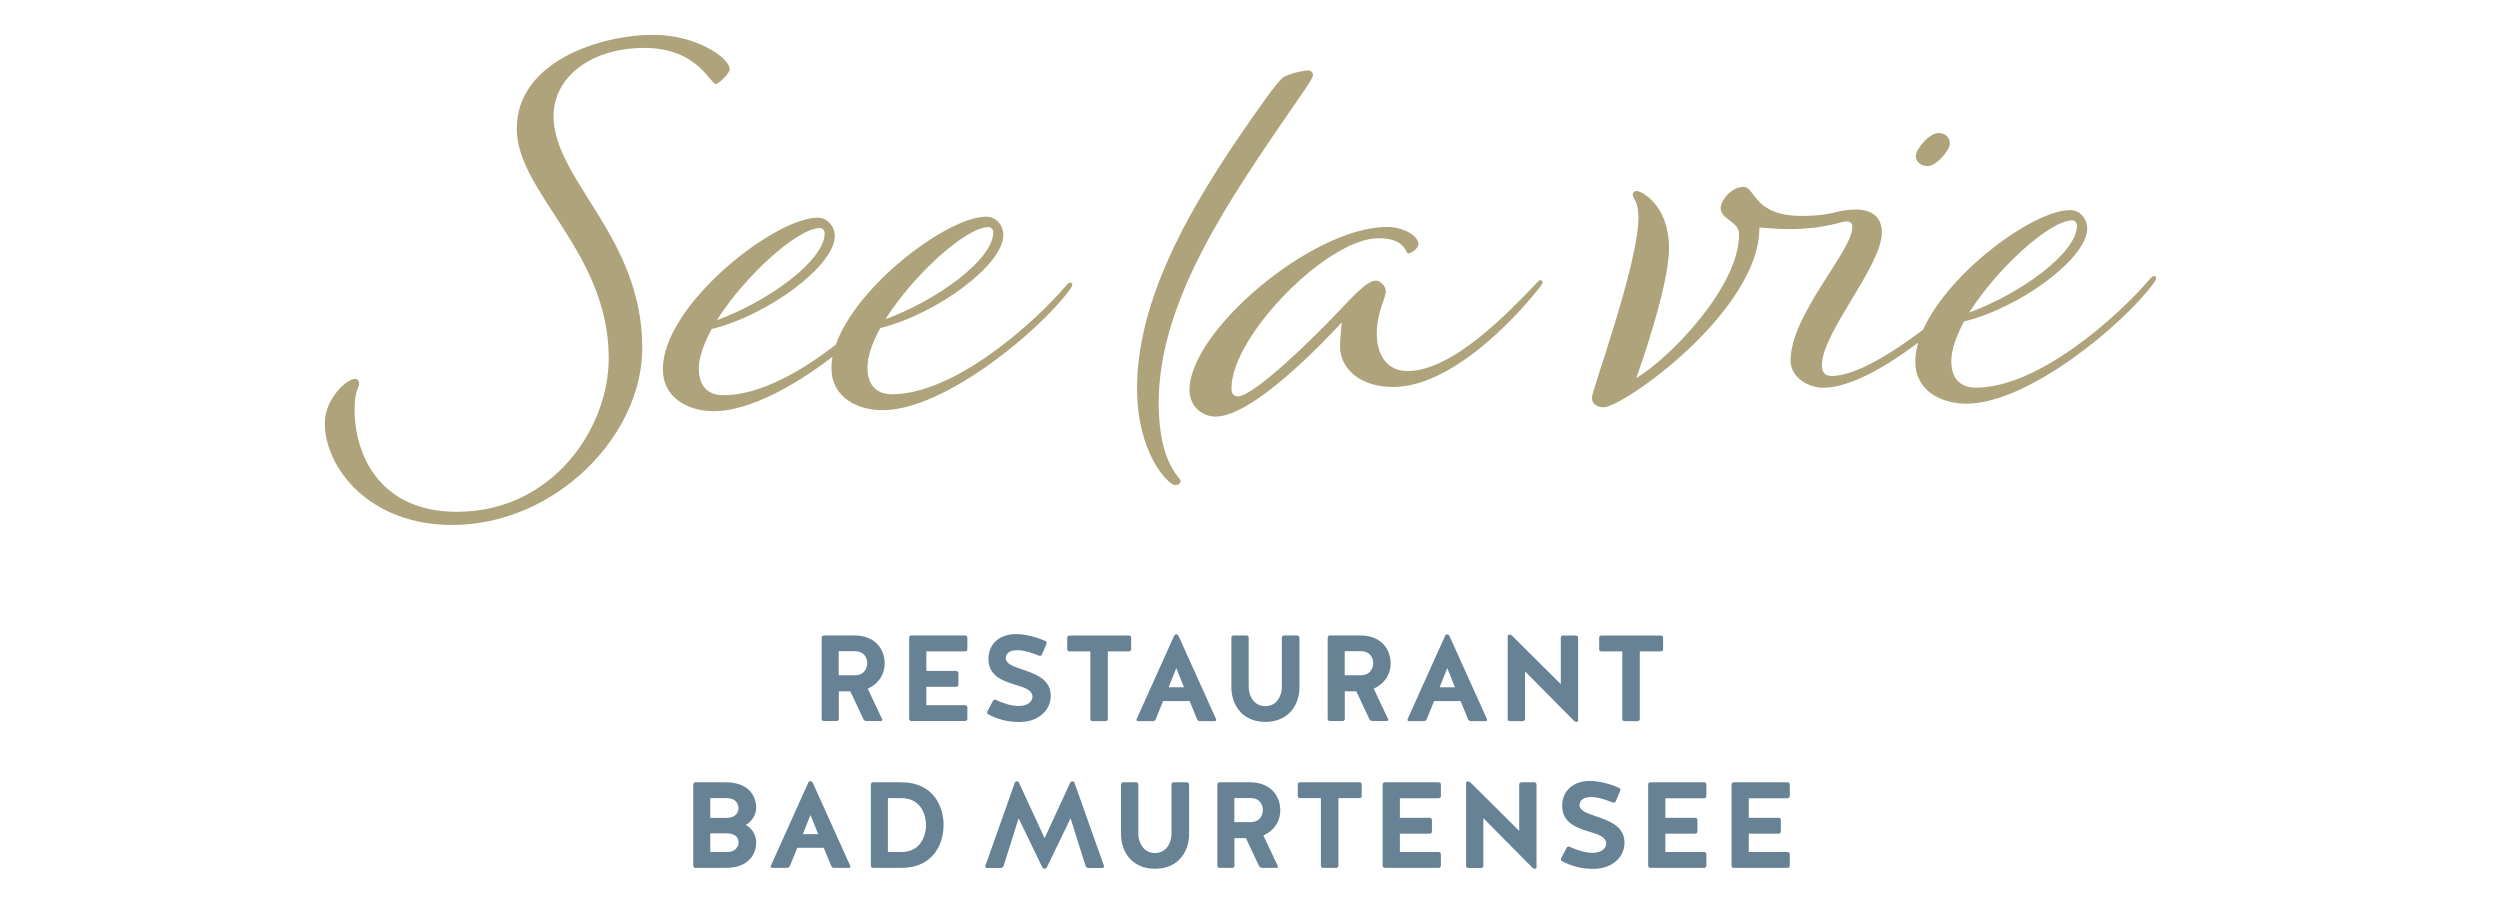 <?xml version="1.0" encoding="UTF-8"?>
<svg width="331px" height="120px" viewBox="0 0 331 120" version="1.1" xmlns="http://www.w3.org/2000/svg" xmlns:xlink="http://www.w3.org/1999/xlink">
    <!-- Generator: Sketch 52.6 (67491) - http://www.bohemiancoding.com/sketch -->
    <title>logos/seelavie-large</title>
    <desc>Created with Sketch.</desc>
    <g id="logos/seelavie-large" stroke="none" stroke-width="1" fill="none" fill-rule="evenodd">
        <g id="logo_see_la_vie_4f" transform="translate(43, 4)" fill-rule="nonzero">
            <path d="M42.221,2.344 C49.332,2.305 51.025,7.111 51.767,7.111 C52.197,7.111 53.617,5.678 53.617,5.183 C53.604,3.581 49.007,0.573 43.393,0.612 C36.283,0.651 25.369,4.246 25.421,13.088 C25.473,21.553 37.52,29.276 37.598,43.302 C37.65,52.692 30.175,63.684 17.633,63.762 C7.436,63.827 3.985,56.43 3.946,50.309 C3.933,47.834 4.545,47.209 4.545,46.845 C4.545,46.467 4.415,46.167 3.985,46.167 C2.878,46.167 -0.013,48.85 9.25358423e-15,52.067 C0.039,57.94 5.9,65.572 17.021,65.507 C30.5,65.429 42.117,53.734 42.039,41.922 C41.948,27.271 30.344,19.86 30.292,11.395 C30.253,6.447 34.928,2.396 42.221,2.344 Z M242.167,32.532 C242.05,32.532 241.92,32.662 241.673,32.91 C237.375,37.95 226.93,47.287 218.647,47.327 C216.915,47.34 215.366,46.48 215.353,43.823 C215.34,42.339 216.017,40.476 217.046,38.562 C224.521,36.726 233.377,30.175 233.351,26.216 C233.338,25.044 232.465,23.807 231.046,23.82 C226.214,23.846 215.04,32.024 211.615,39.656 C207.369,42.86 202.616,45.764 199.529,45.777 C198.657,45.777 198.227,45.347 198.227,44.357 C198.201,40.033 206.184,31.204 206.158,26.75 C206.145,25.083 205.207,23.728 202.681,23.741 C200.154,23.754 199.777,24.562 195.7,24.588 C189.02,24.627 189.488,20.733 187.821,20.746 C186.154,20.759 184.8,22.621 184.813,23.546 C184.826,25.096 187.235,25.265 187.248,26.997 C187.287,33.926 178.132,43.38 173.639,46.063 C173.639,46.063 178.015,34.043 177.976,28.794 C177.937,23.051 174.277,21.28 173.665,21.28 C173.418,21.28 173.17,21.527 173.17,21.775 C173.17,22.27 173.913,22.569 173.926,24.731 C173.965,30.852 167.766,47.704 167.766,48.629 C167.766,49.553 168.521,49.918 169.315,49.918 C171.972,49.905 190.009,37.116 189.944,26.112 C189.944,26.112 192.236,26.346 194.151,26.333 C198.54,26.307 200.884,25.304 201.444,25.304 C202.004,25.304 202.251,25.604 202.251,26.047 C202.264,29.263 194.033,37.663 194.073,43.784 C194.086,46.011 196.508,47.353 198.422,47.34 C201.978,47.313 206.705,44.566 210.977,41.362 C210.716,42.234 210.573,43.094 210.586,43.927 C210.612,47.756 214.024,49.462 217.423,49.449 C225.641,49.397 238.195,38.874 242.115,33.535 C242.298,33.287 242.48,32.975 242.48,32.858 C242.48,32.649 242.298,32.532 242.167,32.532 Z M231.371,25.174 C231.684,25.174 231.996,25.473 231.996,25.851 C232.022,29.498 224.443,34.928 217.723,37.377 C221.46,31.477 228.402,25.187 231.371,25.174 Z M212.214,17.998 C213.386,17.985 215.17,15.875 215.157,15.016 C215.157,14.143 214.467,13.596 213.66,13.609 C212.422,13.622 210.638,15.732 210.651,16.722 C210.664,17.386 211.354,17.998 212.214,17.998 Z M128.644,9.481 C129.998,7.553 130.845,6.316 130.845,5.939 C130.845,5.574 130.532,5.327 130.285,5.327 C129.542,5.327 127.745,5.717 126.833,6.277 C126.586,6.46 125.661,7.527 124.437,9.26 C116.285,20.681 107.468,34.342 107.546,47.574 C107.598,56.104 111.7,60.22 112.573,60.22 C113.068,60.22 113.315,59.972 113.315,59.66 C113.315,59.23 110.463,57.446 110.411,49.54 C110.32,35.866 119.814,22.335 128.644,9.481 Z M98.677,33.405 C98.56,33.405 98.43,33.535 98.182,33.782 C93.885,38.822 83.427,48.147 75.144,48.199 C73.412,48.212 71.862,47.353 71.849,44.696 C71.836,43.211 72.513,41.349 73.542,39.434 C81.018,37.598 89.873,31.047 89.847,27.088 C89.834,25.916 88.962,24.679 87.542,24.692 C82.489,24.718 70.456,33.704 67.669,41.622 C63.059,45.204 57.589,48.303 52.822,48.329 C51.09,48.342 49.54,47.483 49.527,44.826 C49.514,43.341 50.192,41.479 51.22,39.565 C58.696,37.728 67.552,31.178 67.526,27.219 C67.513,26.047 66.64,24.809 65.22,24.822 C59.477,24.861 44.709,36.452 44.761,44.917 C44.787,48.746 48.199,50.465 51.598,50.439 C56.208,50.413 62.186,47.092 67.226,43.237 C67.135,43.758 67.07,44.279 67.083,44.787 C67.109,48.616 70.521,50.335 73.92,50.309 C82.138,50.257 94.692,39.734 98.612,34.394 C98.794,34.147 98.977,33.834 98.977,33.717 C98.99,33.535 98.807,33.405 98.677,33.405 Z M87.881,26.06 C88.193,26.06 88.506,26.359 88.506,26.737 C88.532,30.383 80.953,35.814 74.233,38.262 C77.957,32.363 84.912,26.073 87.881,26.06 Z M65.559,26.19 C65.872,26.19 66.184,26.489 66.184,26.867 C66.21,30.513 58.631,35.944 51.911,38.393 C55.648,32.493 62.59,26.216 65.559,26.19 Z M160.941,33.092 C160.824,33.092 160.759,33.157 160.512,33.405 C156.826,37.26 149.39,45.1 143.399,45.126 C140.495,45.139 139.31,42.807 139.284,40.268 C139.271,37.299 140.495,35.567 140.482,34.512 C140.482,33.834 139.674,33.157 139.18,33.157 C138.073,33.157 136.471,34.837 133.957,37.52 C131.248,40.385 123.083,48.473 120.856,48.486 C120.361,48.486 120.048,48.121 120.048,47.444 C120.009,40.515 132.72,27.583 139.466,27.544 C143.178,27.518 143.06,29.563 143.438,29.563 C143.816,29.563 144.793,28.938 144.793,28.313 C144.793,27.206 142.8,26.033 140.573,26.047 C130.675,26.112 114.448,39.864 114.487,47.652 C114.5,49.814 116.18,51.168 117.965,51.155 C122.848,51.129 132.004,41.544 134.647,38.692 C134.647,38.692 134.413,40.919 134.413,41.844 C134.426,44.93 137.226,47.261 141.498,47.235 C148.921,47.183 157.087,38.848 160.889,34.004 C161.072,33.756 161.254,33.509 161.254,33.379 C161.241,33.209 161.059,33.092 160.941,33.092 Z" id="Shape" fill="#AEA37A"></path>
            <path d="M84.807,80.132 L77.645,80.132 C77.501,80.132 77.371,80.262 77.371,80.406 L77.371,91.189 C77.371,91.332 77.501,91.462 77.645,91.462 L84.807,91.462 C84.951,91.462 85.081,91.332 85.081,91.189 L85.081,89.639 C85.081,89.496 84.951,89.366 84.807,89.366 L79.65,89.366 L79.65,86.93 L83.622,86.93 C83.766,86.93 83.896,86.8 83.896,86.657 L83.896,85.107 C83.896,84.964 83.766,84.833 83.622,84.833 L79.65,84.833 L79.65,82.242 L84.807,82.242 C84.951,82.242 85.081,82.112 85.081,81.968 L85.081,80.419 C85.081,80.262 84.951,80.132 84.807,80.132 Z M106.765,81.968 L106.765,80.419 C106.765,80.275 106.634,80.145 106.491,80.145 L98.573,80.145 C98.43,80.145 98.3,80.275 98.3,80.419 L98.3,81.968 C98.3,82.112 98.43,82.242 98.573,82.242 L101.36,82.242 L101.36,91.202 C101.36,91.345 101.49,91.475 101.633,91.475 L103.405,91.475 C103.548,91.475 103.678,91.345 103.678,91.202 L103.678,82.242 L106.491,82.242 C106.634,82.242 106.765,82.112 106.765,81.968 Z M98.977,99.446 C98.847,99.446 98.729,99.524 98.69,99.641 L95.304,106.973 L91.918,99.641 C91.866,99.524 91.762,99.446 91.632,99.446 C91.501,99.446 91.384,99.524 91.358,99.641 L87.451,110.659 C87.399,110.789 87.503,110.919 87.633,110.919 L89.522,110.919 C89.678,110.919 89.834,110.802 89.873,110.659 L91.866,104.342 L94.992,110.815 C95.057,110.932 95.174,111.01 95.304,111.01 C95.434,111.01 95.552,110.932 95.617,110.815 L98.742,104.342 L100.735,110.659 C100.787,110.802 100.93,110.919 101.087,110.919 L102.988,110.919 C103.118,110.919 103.209,110.789 103.17,110.659 L99.263,99.641 C99.224,99.524 99.107,99.446 98.977,99.446 Z M156.891,91.475 L158.636,91.475 C158.78,91.475 158.91,91.345 158.91,91.202 L158.91,84.886 L165.408,91.449 C165.513,91.527 165.617,91.58 165.747,91.58 C165.864,91.58 165.942,91.501 165.942,91.384 L165.942,80.419 C165.942,80.275 165.812,80.145 165.669,80.145 L163.924,80.145 C163.78,80.145 163.65,80.275 163.65,80.419 L163.65,86.579 L157.217,80.184 C157.1,80.067 156.969,80.028 156.826,80.028 C156.709,80.028 156.618,80.119 156.618,80.249 L156.618,91.215 C156.618,91.345 156.748,91.475 156.891,91.475 Z M64.296,99.42 C64.179,99.42 64.074,99.498 64.022,99.602 L59.047,110.659 C58.995,110.776 59.087,110.906 59.204,110.906 L61.209,110.906 C61.366,110.906 61.522,110.815 61.587,110.646 L62.564,108.249 L66.067,108.249 L67.057,110.646 C67.109,110.802 67.265,110.906 67.434,110.906 L69.427,110.906 C69.557,110.906 69.635,110.776 69.583,110.659 L64.595,99.602 C64.543,99.511 64.426,99.42 64.296,99.42 Z M63.293,106.439 L64.309,103.9 L65.325,106.439 L63.293,106.439 Z M76.329,99.576 L72.579,99.576 C72.435,99.576 72.305,99.706 72.305,99.849 L72.305,110.633 C72.305,110.776 72.435,110.906 72.579,110.906 L76.329,110.906 C80.64,110.906 81.929,107.65 81.929,105.215 C81.942,102.858 80.64,99.576 76.329,99.576 Z M76.329,108.809 L74.558,108.809 L74.558,101.673 L76.329,101.673 C79.194,101.673 79.611,104.316 79.611,105.241 C79.611,106.166 79.194,108.809 76.329,108.809 Z M73.803,91.228 L71.888,87.178 C73.165,86.631 74.128,85.446 74.128,83.805 C74.128,82.294 73.191,80.132 70.078,80.132 L66.067,80.132 C65.924,80.132 65.793,80.262 65.793,80.406 L65.793,91.189 C65.793,91.332 65.924,91.462 66.067,91.462 L67.786,91.462 C67.929,91.462 68.06,91.332 68.06,91.189 L68.06,87.529 L69.583,87.529 L71.315,91.215 C71.38,91.358 71.537,91.462 71.706,91.462 L73.647,91.462 C73.777,91.475 73.855,91.345 73.803,91.228 Z M70.221,85.407 L68.047,85.407 L68.047,82.216 L70.156,82.216 C71.537,82.216 71.823,83.258 71.823,83.805 C71.823,84.313 71.537,85.38 70.221,85.407 Z M91.983,91.593 C94.353,91.593 95.994,90.186 96.112,88.337 C96.255,85.901 94.002,85.198 92.244,84.599 C91.124,84.208 90.186,83.896 90.16,83.14 C90.199,82.346 90.902,82.086 91.697,82.086 C92.687,82.086 93.911,82.541 94.575,82.815 C94.718,82.867 94.887,82.802 94.953,82.659 L95.552,81.252 C95.617,81.109 95.552,80.94 95.421,80.874 C93.624,80.08 92.153,79.95 91.54,79.95 C89.405,79.95 87.868,81.187 87.868,83.258 C87.868,85.719 90.173,86.266 91.879,86.8 C92.986,87.139 93.82,87.581 93.689,88.389 C93.572,89.053 92.869,89.47 91.879,89.47 C90.863,89.47 89.86,89.131 88.845,88.662 C88.714,88.597 88.532,88.662 88.467,88.793 L87.725,90.199 C87.66,90.329 87.712,90.512 87.842,90.577 C89.131,91.241 90.381,91.593 91.983,91.593 Z M57.12,102.962 C57.12,101.451 56.182,99.576 53.07,99.576 L49.059,99.576 C48.915,99.576 48.785,99.706 48.785,99.849 L48.785,110.633 C48.785,110.776 48.915,110.906 49.059,110.906 L53.07,110.906 C56.182,110.906 57.12,109.044 57.12,107.533 C57.12,106.465 56.482,105.606 55.727,105.215 C56.534,104.837 57.12,103.795 57.12,102.962 Z M53.226,108.809 L51.038,108.809 L51.038,106.335 L53.278,106.335 C54.593,106.374 54.789,107.129 54.789,107.546 C54.789,107.846 54.593,108.809 53.226,108.809 Z M53.278,104.29 L51.038,104.29 L51.038,101.673 L53.226,101.673 C54.58,101.673 54.776,102.662 54.776,102.962 C54.789,103.327 54.593,104.251 53.278,104.29 Z M168.208,104.043 C167.088,103.652 166.151,103.34 166.125,102.584 C166.164,101.79 166.867,101.529 167.661,101.529 C168.651,101.529 169.875,101.985 170.54,102.259 C170.683,102.311 170.852,102.246 170.917,102.102 L171.516,100.696 C171.581,100.553 171.516,100.383 171.386,100.318 C169.589,99.524 168.117,99.393 167.505,99.393 C165.369,99.393 163.833,100.631 163.833,102.701 C163.833,105.163 166.138,105.71 167.844,106.244 C168.951,106.582 169.784,107.025 169.654,107.833 C169.537,108.497 168.833,108.913 167.844,108.913 C166.828,108.913 165.825,108.575 164.809,108.106 C164.679,108.041 164.497,108.106 164.432,108.236 L163.689,109.643 C163.624,109.773 163.676,109.955 163.807,110.02 C165.109,110.685 166.346,111.036 167.948,111.036 C170.318,111.036 171.959,109.63 172.076,107.78 C172.22,105.358 169.967,104.642 168.208,104.043 Z M151.734,91.475 L153.727,91.475 C153.857,91.475 153.935,91.345 153.883,91.228 L148.895,80.171 C148.843,80.08 148.739,79.989 148.608,79.989 C148.491,79.989 148.387,80.067 148.335,80.171 L143.36,91.228 C143.308,91.345 143.399,91.475 143.516,91.475 L145.522,91.475 C145.678,91.475 145.834,91.384 145.9,91.215 L146.876,88.819 L150.38,88.819 L151.369,91.215 C151.408,91.371 151.578,91.475 151.734,91.475 Z M147.606,86.995 L148.621,84.456 L149.637,86.995 L147.606,86.995 Z M177.194,81.968 L177.194,80.419 C177.194,80.275 177.064,80.145 176.921,80.145 L169.003,80.145 C168.86,80.145 168.729,80.275 168.729,80.419 L168.729,81.968 C168.729,82.112 168.86,82.242 169.003,82.242 L171.79,82.242 L171.79,91.202 C171.79,91.345 171.92,91.475 172.063,91.475 L173.834,91.475 C173.978,91.475 174.108,91.345 174.108,91.202 L174.108,82.242 L176.921,82.242 C177.077,82.242 177.194,82.112 177.194,81.968 Z M114.149,99.576 L112.378,99.576 C112.234,99.576 112.104,99.706 112.104,99.849 L112.104,106.504 C112.104,107.168 111.674,108.94 109.916,108.94 C108.171,108.94 107.715,107.168 107.715,106.504 L107.715,99.849 C107.715,99.706 107.585,99.576 107.442,99.576 L105.697,99.576 C105.553,99.576 105.423,99.706 105.423,99.849 L105.423,106.504 C105.423,108.419 106.595,111.023 109.929,111.023 C113.263,111.023 114.435,108.419 114.435,106.504 L114.435,99.849 C114.422,99.706 114.292,99.576 114.149,99.576 Z M182.651,99.576 L175.488,99.576 C175.345,99.576 175.215,99.706 175.215,99.849 L175.215,110.633 C175.215,110.776 175.345,110.906 175.488,110.906 L182.651,110.906 C182.794,110.906 182.925,110.776 182.925,110.633 L182.925,109.083 C182.925,108.94 182.794,108.809 182.651,108.809 L177.494,108.809 L177.494,106.374 L181.466,106.374 C181.609,106.374 181.74,106.244 181.74,106.1 L181.74,104.551 C181.74,104.407 181.609,104.277 181.466,104.277 L177.494,104.277 L177.494,101.686 L182.651,101.686 C182.794,101.686 182.925,101.555 182.925,101.412 L182.925,99.862 C182.938,99.706 182.807,99.576 182.651,99.576 Z M193.695,101.673 C193.838,101.673 193.968,101.542 193.968,101.399 L193.968,99.849 C193.968,99.706 193.838,99.576 193.695,99.576 L186.532,99.576 C186.389,99.576 186.259,99.706 186.259,99.849 L186.259,110.633 C186.259,110.776 186.389,110.906 186.532,110.906 L193.695,110.906 C193.838,110.906 193.968,110.776 193.968,110.633 L193.968,109.083 C193.968,108.94 193.838,108.809 193.695,108.809 L188.538,108.809 L188.538,106.374 L192.51,106.374 C192.653,106.374 192.783,106.244 192.783,106.1 L192.783,104.551 C192.783,104.407 192.653,104.277 192.51,104.277 L188.538,104.277 L188.538,101.686 L193.695,101.686 L193.695,101.673 Z M160.16,99.576 L158.415,99.576 C158.272,99.576 158.141,99.706 158.141,99.849 L158.141,106.009 L151.708,99.615 C151.591,99.498 151.46,99.459 151.317,99.459 C151.2,99.459 151.109,99.55 151.109,99.68 L151.109,110.646 C151.109,110.789 151.239,110.919 151.382,110.919 L153.127,110.919 C153.271,110.919 153.401,110.789 153.401,110.646 L153.401,104.329 L159.9,110.893 C160.004,110.971 160.108,111.023 160.238,111.023 C160.355,111.023 160.433,110.945 160.433,110.828 L160.433,99.862 C160.433,99.706 160.303,99.576 160.16,99.576 Z M147.501,99.576 L140.339,99.576 C140.195,99.576 140.065,99.706 140.065,99.849 L140.065,110.633 C140.065,110.776 140.195,110.906 140.339,110.906 L147.501,110.906 C147.645,110.906 147.775,110.776 147.775,110.633 L147.775,109.083 C147.775,108.94 147.645,108.809 147.501,108.809 L142.344,108.809 L142.344,106.374 L146.316,106.374 C146.46,106.374 146.59,106.244 146.59,106.1 L146.59,104.551 C146.59,104.407 146.46,104.277 146.316,104.277 L142.344,104.277 L142.344,101.686 L147.501,101.686 C147.645,101.686 147.775,101.555 147.775,101.412 L147.775,99.862 C147.775,99.706 147.645,99.576 147.501,99.576 Z M129.034,80.406 C129.034,80.262 128.904,80.132 128.761,80.132 L126.99,80.132 C126.847,80.132 126.716,80.262 126.716,80.406 L126.716,87.06 C126.716,87.725 126.287,89.496 124.528,89.496 C122.783,89.496 122.327,87.725 122.327,87.06 L122.327,80.406 C122.327,80.262 122.197,80.132 122.054,80.132 L120.309,80.132 C120.166,80.132 120.035,80.262 120.035,80.406 L120.035,87.06 C120.035,88.975 121.207,91.58 124.541,91.58 C127.875,91.58 129.047,88.975 129.047,87.06 L129.047,80.406 L129.034,80.406 Z M112.729,79.989 C112.612,79.989 112.508,80.067 112.456,80.171 L107.481,91.228 C107.429,91.345 107.52,91.475 107.637,91.475 L109.643,91.475 C109.799,91.475 109.955,91.384 110.02,91.215 L110.997,88.819 L114.5,88.819 L115.49,91.215 C115.542,91.371 115.699,91.475 115.868,91.475 L117.86,91.475 C117.991,91.475 118.069,91.345 118.017,91.228 L113.029,80.171 C112.977,80.067 112.86,79.989 112.729,79.989 Z M111.727,86.995 L112.742,84.456 L113.758,86.995 L111.727,86.995 Z M126.508,103.248 C126.508,101.738 125.57,99.576 122.458,99.576 L118.447,99.576 C118.303,99.576 118.173,99.706 118.173,99.849 L118.173,110.633 C118.173,110.776 118.303,110.906 118.447,110.906 L120.166,110.906 C120.309,110.906 120.439,110.776 120.439,110.633 L120.439,106.973 L121.963,106.973 L123.695,110.659 C123.76,110.802 123.916,110.906 124.086,110.906 L126.026,110.906 C126.156,110.906 126.234,110.776 126.182,110.659 L124.268,106.608 C125.557,106.061 126.508,104.889 126.508,103.248 Z M122.601,104.85 L120.426,104.85 L120.426,101.66 L122.536,101.66 C123.916,101.66 124.203,102.701 124.203,103.248 C124.216,103.756 123.916,104.824 122.601,104.85 Z M140.794,91.228 L138.88,87.178 C140.156,86.631 141.12,85.446 141.12,83.805 C141.12,82.294 140.182,80.132 137.07,80.132 L133.059,80.132 C132.915,80.132 132.785,80.262 132.785,80.406 L132.785,91.189 C132.785,91.332 132.915,91.462 133.059,91.462 L134.778,91.462 C134.921,91.462 135.051,91.332 135.051,91.189 L135.051,87.529 L136.575,87.529 L138.307,91.215 C138.372,91.358 138.528,91.462 138.698,91.462 L140.638,91.462 C140.755,91.475 140.833,91.345 140.794,91.228 Z M137.213,85.407 L135.038,85.407 L135.038,82.216 L137.148,82.216 C138.528,82.216 138.815,83.258 138.815,83.805 C138.815,84.313 138.528,85.38 137.213,85.407 Z M137.018,99.576 L129.1,99.576 C128.956,99.576 128.826,99.706 128.826,99.849 L128.826,101.399 C128.826,101.542 128.956,101.673 129.1,101.673 L131.887,101.673 L131.887,110.633 C131.887,110.776 132.017,110.906 132.16,110.906 L133.931,110.906 C134.074,110.906 134.205,110.776 134.205,110.633 L134.205,101.673 L137.018,101.673 C137.161,101.673 137.291,101.542 137.291,101.399 L137.291,99.849 C137.291,99.706 137.161,99.576 137.018,99.576 Z" id="Shape" fill="#678295"></path>
        </g>
    </g>
</svg>